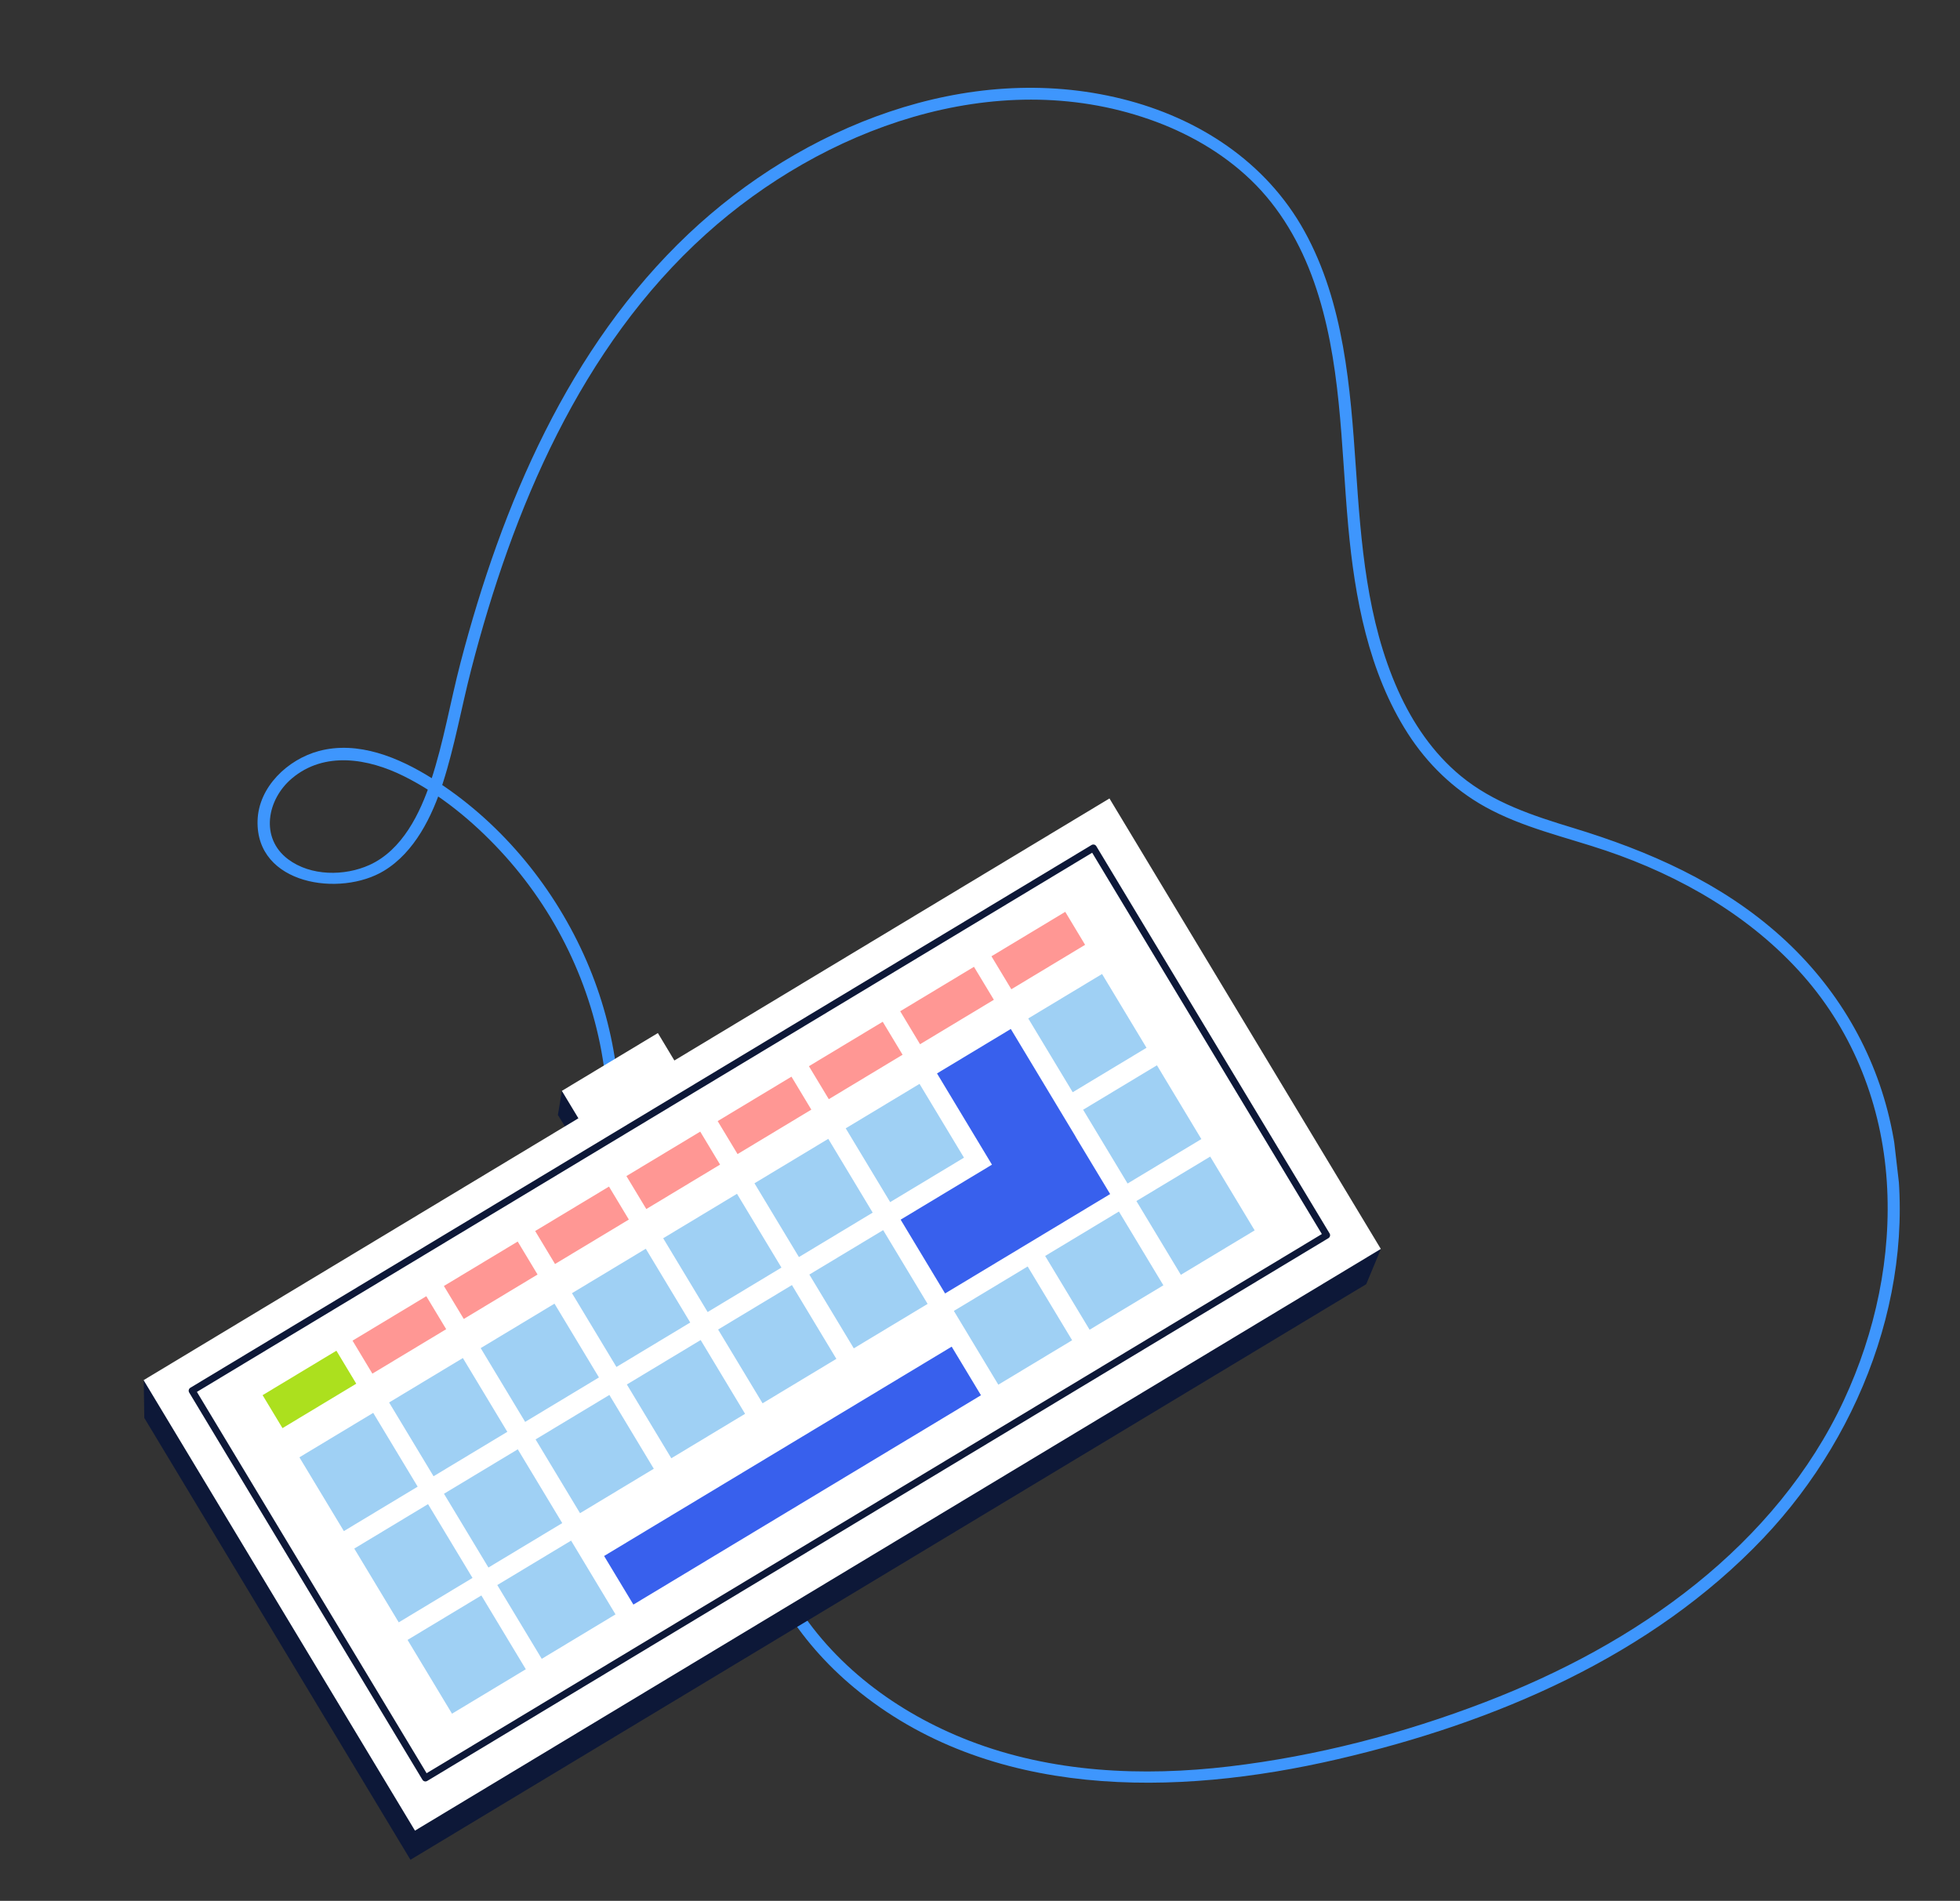 <?xml version="1.0" encoding="UTF-8"?> <svg xmlns="http://www.w3.org/2000/svg" width="565" height="548" viewBox="0 0 565 548" fill="none"><rect x="0" y="0" width="565" height="548" fill="#333333" stroke="none"/> <g clip-path="url(#clip0_36_27)"> <path d="M174.072 307.385C170.765 284.217 160.128 262.376 144.199 245.257C136.279 236.738 126.834 228.929 116.363 223.737C106.149 218.667 93.553 216.487 84.155 224.405C76.979 230.445 74.874 241.587 83.06 247.726C89.586 252.612 99.316 252.626 106.525 249.359C115.974 245.068 121.127 234.462 124.206 225.128C127.886 213.999 129.811 202.3 132.774 190.966C144.635 145.629 163.888 100.092 198.534 67.364C231.162 36.571 278.622 17.345 323.486 28.521C345.429 33.986 364.993 46.646 376.06 66.714C387.447 87.346 389.268 111.762 390.847 134.796C392.337 156.567 393.977 178.829 402.999 199.019C407.202 208.409 413.109 217.127 421.089 223.707C430.442 231.423 441.95 235.186 453.378 238.658C475.287 245.319 496.167 254.471 513.376 269.961C529.435 284.416 540.534 303.162 545.085 324.299C554.273 367.015 537.852 412.327 508.293 443.446C475.899 477.543 430.825 496.665 385.703 507.151C338.892 518.03 285.193 518.917 246.229 486.557C238.138 479.84 231.125 471.864 225.703 462.835C224.569 460.943 227.312 458.865 228.459 460.768C240.02 480.015 258.64 493.802 279.389 501.835C303.205 511.062 329.287 512.229 354.436 509.248C379.505 506.275 404.422 499.804 427.975 490.761C449.801 482.382 470.695 471.288 488.953 456.591C506.777 442.245 521.834 424.496 531.525 403.681C540.633 384.114 545.321 362.249 543.898 340.655C542.462 318.751 534.403 297.894 519.871 281.352C504.82 264.223 484.355 252.478 462.922 245.23C451.219 241.281 438.924 238.615 428.053 232.568C418.978 227.515 411.455 220.212 405.849 211.493C394.496 193.842 390.523 172.302 388.652 151.732C386.5 128.152 386.731 103.867 378.781 81.262C374.897 70.238 368.963 59.892 360.465 51.776C352.189 43.866 342.05 38.151 331.272 34.395C286.625 18.821 237.216 37.105 203.458 67.532C167.398 100.042 147.725 146.935 135.826 193.041C133.02 203.929 131.081 215.109 127.64 225.816C124.581 235.322 119.551 245.681 110.678 251.051C98.088 258.68 73.738 255.103 74.248 236.604C74.516 226.868 82.941 218.936 91.913 216.516C103.209 213.479 114.955 218.395 124.412 224.317C143.625 236.346 158.911 254.593 168.256 275.174C172.843 285.271 175.964 296.002 177.53 306.983C177.81 309.194 174.385 309.581 174.072 307.385Z" fill="#3E96FD"></path> <path d="M161.977 314.503L160.818 321.44L165.835 329.567L171.837 325.469L161.977 314.503Z" fill="#0D1838"></path> <path d="M41.431 397.902L41.597 408.78L118.318 536.165L393.833 370.223L398.057 360.084L41.431 397.902Z" fill="#0D1838"></path> <path d="M398.043 360.065L119.62 527.763L41.395 397.891L319.818 230.192L398.043 360.065Z" fill="white"></path> <path d="M382.417 356.107L122.634 512.581L55.39 400.939L315.173 244.465L382.417 356.107Z" stroke="#0D1838" stroke-width="2" stroke-miterlimit="10" stroke-linecap="round" stroke-linejoin="round"></path> <path d="M254.769 400.019L253.061 401.05L195.418 435.769L188.931 439.67L174.142 448.585L182.585 462.595L197.374 453.692L203.86 449.78L261.504 415.061L263.213 414.041L282.779 402.245L274.337 388.235L254.769 400.019Z" fill="#3860ED"></path> <path d="M102.696 398.913L81.432 411.724L75.699 402.217L96.975 389.404L102.696 398.913Z" fill="#ACE01E"></path> <path d="M128.621 383.201L107.345 396.014L101.624 386.504L122.889 373.692L128.621 383.201Z" fill="#FF9794"></path> <path d="M154.957 367.44L133.693 380.251L127.96 370.744L149.236 357.931L154.957 367.44Z" fill="#FF9794"></path> <path d="M181.271 351.593L159.995 364.406L154.274 354.897L175.55 342.084L181.271 351.593Z" fill="#FF9794"></path> <path d="M207.573 335.75L186.309 348.562L180.576 339.053L201.852 326.24L207.573 335.75Z" fill="#FF9794"></path> <path d="M233.876 319.905L212.612 332.717L206.879 323.208L228.155 310.397L233.876 319.905Z" fill="#FF9794"></path> <path d="M260.18 304.076L238.915 316.888L233.183 307.379L254.459 294.566L260.18 304.076Z" fill="#FF9794"></path> <path d="M286.494 288.232L265.218 301.045L259.497 291.536L280.762 278.725L286.494 288.232Z" fill="#FF9794"></path> <path d="M312.797 272.387L291.532 285.198L285.8 275.691L307.076 262.878L312.797 272.387Z" fill="#FF9794"></path> <path d="M120.398 428.595L99.123 441.408L86.307 420.137L107.584 407.324L120.398 428.595Z" fill="#9FD0F4"></path> <path d="M146.243 412.786L124.978 425.597L112.164 404.326L133.428 391.514L146.243 412.786Z" fill="#9FD0F4"></path> <path d="M172.658 397.11L151.382 409.923L138.567 388.652L159.843 375.839L172.658 397.11Z" fill="#9FD0F4"></path> <path d="M198.973 381.276L177.697 394.089L164.883 372.818L186.159 360.005L198.973 381.276Z" fill="#9FD0F4"></path> <path d="M225.264 365.438L203.989 378.251L191.174 356.98L212.451 344.167L225.264 365.438Z" fill="#9FD0F4"></path> <path d="M251.567 349.593L230.301 362.405L217.488 341.134L238.763 328.321L251.567 349.593Z" fill="#9FD0F4"></path> <path d="M277.881 333.75L256.605 346.562L243.791 325.292L265.067 312.479L277.881 333.75Z" fill="#9FD0F4"></path> <path d="M330.5 302.07L309.224 314.883L296.409 293.612L317.685 280.799L330.5 302.07Z" fill="#9FD0F4"></path> <path d="M136.206 454.905L114.941 467.717L102.126 446.446L123.391 433.634L136.206 454.905Z" fill="#9FD0F4"></path> <path d="M162.074 439.1L140.798 451.913L127.983 430.642L149.259 417.829L162.074 439.1Z" fill="#9FD0F4"></path> <path d="M188.466 423.433L167.202 436.244L154.387 414.974L175.663 402.161L188.466 423.433Z" fill="#9FD0F4"></path> <path d="M214.781 407.598L193.516 420.41L180.702 399.139L201.978 386.326L214.781 407.598Z" fill="#9FD0F4"></path> <path d="M241.095 391.753L219.821 404.566L207.005 383.295L228.282 370.482L241.095 391.753Z" fill="#9FD0F4"></path> <path d="M267.399 375.907L246.122 388.721L233.307 367.449L254.583 354.636L267.399 375.907Z" fill="#9FD0F4"></path> <path d="M291.383 296.648L270.107 309.464L285.948 335.767L285.926 335.781L259.624 351.621L272.438 372.897L298.743 357.056L302.764 354.634L320.017 344.241L310.028 327.669L310.05 327.655L291.383 296.648Z" fill="#3860ED"></path> <path d="M346.307 328.391L325.043 341.202L312.228 319.931L333.504 307.118L346.307 328.391Z" fill="#9FD0F4"></path> <path d="M151.575 481.235L130.299 494.048L117.484 472.777L138.76 459.964L151.575 481.235Z" fill="#9FD0F4"></path> <path d="M177.43 465.422L156.166 478.234L143.351 456.963L164.627 444.15L177.43 465.422Z" fill="#9FD0F4"></path> <path d="M309.057 386.389L287.78 399.202L274.967 377.931L296.241 365.118L309.057 386.389Z" fill="#9FD0F4"></path> <path d="M335.36 370.546L314.095 383.357L301.281 362.086L322.545 349.275L335.36 370.546Z" fill="#9FD0F4"></path> <path d="M361.674 354.712L340.399 367.523L327.584 346.253L348.861 333.44L361.674 354.712Z" fill="#9FD0F4"></path> <path d="M194.803 306.409L167.139 323.075L161.965 314.492L189.641 297.825L194.803 306.409Z" fill="white"></path> </g> <defs> <clipPath id="clip0_36_27"> <rect width="511.327" height="491.793" fill="white" transform="matrix(-0.993 0.115 0.115 0.993 507.905 0)"></rect> </clipPath> </defs> </svg> 